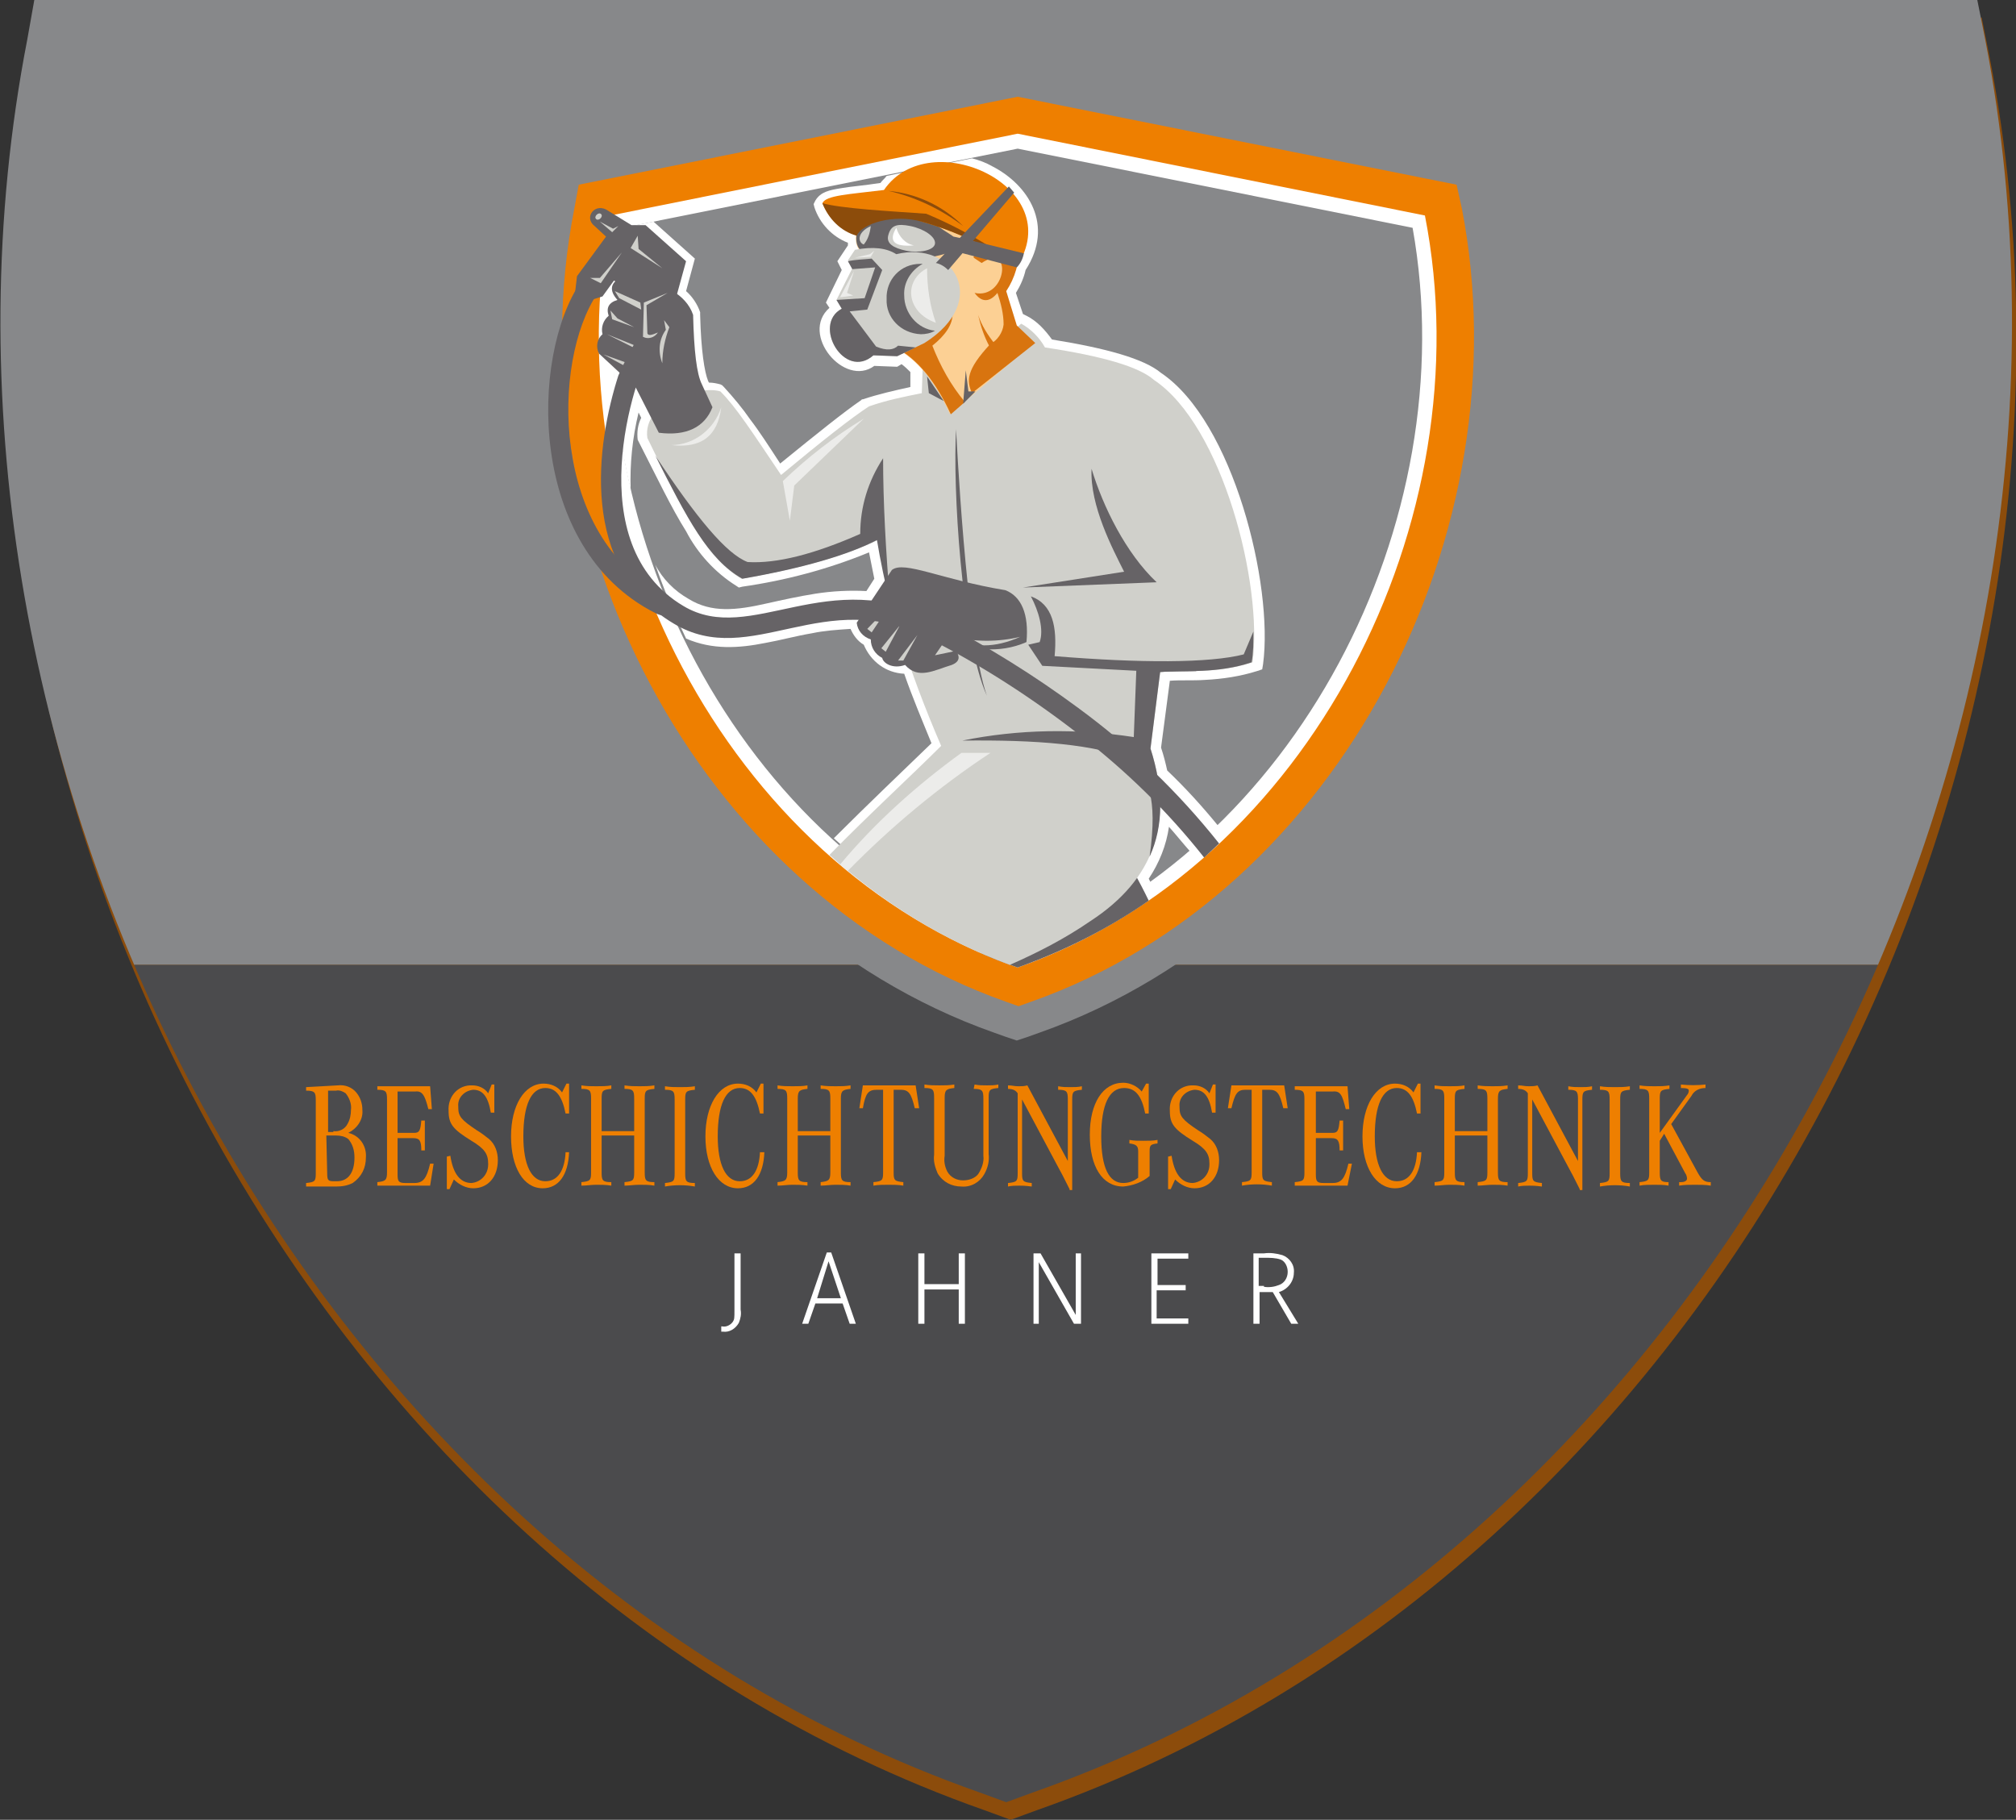 <?xml version="1.0" encoding="utf-8"?>
<!-- Generator: Adobe Illustrator 22.1.0, SVG Export Plug-In . SVG Version: 6.00 Build 0)  -->
<svg version="1.1" id="Ebene_1" xmlns="http://www.w3.org/2000/svg" xmlns:xlink="http://www.w3.org/1999/xlink" x="0px" y="0px"
	 viewBox="0 0 229.2 206.9" style="enable-background:new 0 0 229.2 206.9;" xml:space="preserve">
<rect x="0" y="0" width="229.2" height="206.9" fill="#333333" stroke="none"/>
<style type="text/css">
	.st0{fill:#8C4C0B;}
	.st1{clip-path:url(#SVGID_2_);}
	.st2{fill:#87888A;}
	.st3{fill:#4B4B4D;}
	.st4{fill:#EE7F00;}
	.st5{fill:#FFFFFF;}
	.st6{fill:#666366;}
	.st7{fill:#D0D0CB;}
	.st8{fill:#FCD094;}
	.st9{fill:#D8740F;}
	.st10{fill:#ECECEA;}
</style>
<title>logo-g</title>
<g id="Ebene_2_1_">
	<g id="Ebene_1-2">
		<path class="st0" d="M225.3,2H4.4L3.6,6.5c-15.7,80.8,30.6,171.9,108.3,199.3l3,1.1l3-1.1c77.7-27.4,124-118.5,108.3-199.3
			L225.3,2z"/>
		<g>
			<defs>
				<path id="SVGID_1_" d="M224.8,0H3.9L3.1,4.5c-15.7,80.8,30.5,171.9,108.3,199.3l3,1.1l3-1.1c77.7-27.4,124-118.5,108.3-199.3
					L224.8,0z"/>
			</defs>
			<clipPath id="SVGID_2_">
				<use xlink:href="#SVGID_1_"  style="overflow:visible;"/>
			</clipPath>
			<g class="st1">
				<rect x="-328.9" y="-30.3" class="st2" width="638" height="140"/>
				<rect x="-328.9" y="109.7" class="st3" width="638" height="101.5"/>
			</g>
		</g>
		<path class="st4" d="M38.4,123.4c0.8-0.1,1.6,0.2,2.1,0.8c0.5,0.6,0.7,1.3,0.7,2c0.1,1.1-0.6,2.1-1.6,2.6c1.3,0.3,2.1,1.5,2,2.8
			c0,1.2-0.5,2.2-1.5,2.9c-0.6,0.3-1.2,0.4-1.9,0.4h-3.4v-0.4c1-0.1,1.1-0.2,1.1-1.1v-8.3c0-0.9-0.1-1.1-1.1-1.1v-0.4L38.4,123.4z
			 M37.9,128.6c0.6,0.1,1.3-0.2,1.6-0.8c0.3-0.5,0.4-1.1,0.4-1.6c0.1-0.7-0.2-1.4-0.6-1.9c-0.3-0.2-0.7-0.4-1.1-0.3h-0.9v4.7H37.9z
			 M37.2,133.4c0,0.8,0.1,0.9,0.8,0.9h0.3c1.3,0,2-1,2-2.7c0-0.8-0.2-1.5-0.7-2.1c-0.4-0.3-0.9-0.4-1.4-0.4h-1.1L37.2,133.4z"/>
		<path class="st4" d="M48.9,134.8h-6v-0.4c0.9-0.1,1.1-0.2,1.1-1.1v-8.3c0-0.9-0.1-1.1-1.1-1.1v-0.4h6l0.2,2.6h-0.4
			c-0.4-1.6-0.7-2.1-1.5-2h-2v4.7h1.9c0.6,0,0.7-0.3,0.8-1.4h0.4v3.4h-0.4c0-1.1-0.2-1.4-0.9-1.4h-1.8v4.1c0,0.8,0.1,1,0.9,1h1
			c1,0,1.4-0.5,1.8-2.2h0.4L48.9,134.8z"/>
		<path class="st4" d="M51.2,131.4c0.3,2,1.1,3.1,2.4,3.1c1.1-0.1,1.9-1,1.9-2.1c0,0,0-0.1,0-0.1c0-1.1-0.4-1.7-1.9-2.6
			c-2.1-1.3-2.6-1.9-2.6-3.4c-0.1-1.5,0.9-2.8,2.4-2.9c0.1,0,0.2,0,0.3,0c0.7,0,1.4,0.3,1.8,0.9l0.4-1h0.3v3.2h-0.4
			c-0.3-1.8-0.9-2.6-2-2.6c-1,0.1-1.8,0.9-1.7,1.9c0,0,0,0,0,0.1c0,1,0.3,1.4,2.1,2.6c0.5,0.3,0.9,0.6,1.4,1c0.7,0.6,1,1.5,1,2.4
			c0,1.9-1.1,3.2-2.8,3.2c-0.8,0-1.6-0.4-2.2-1l-0.5,1.1h-0.3v-3.7L51.2,131.4z"/>
		<path class="st4" d="M64.7,131c-0.1,2.6-1.2,4.1-3,4.1c-2.2,0-3.6-2.4-3.6-5.9s1.5-6,3.7-6c0.8,0,1.6,0.3,2.1,1l0.5-1h0.3v3.4
			h-0.4c-0.4-2-1.1-2.9-2.3-2.9c-1.6,0-2.5,1.9-2.5,5.5c0,3.2,0.9,5.1,2.5,5.1c1.4,0,2.2-1.2,2.3-3.3L64.7,131z"/>
		<path class="st4" d="M72.1,128.6v-3.7c0-0.9-0.1-1.1-1.1-1.1v-0.4c0.6,0.1,1.2,0.1,1.7,0.1c0.6,0,1.1,0,1.7-0.1v0.4
			c-1,0.1-1.1,0.2-1.1,1.1v8.4c0,0.9,0.1,1.1,1.1,1.1v0.4c-0.6-0.1-1.1-0.1-1.7-0.1c-0.6,0-1.2,0.1-1.7,0.1v-0.4
			c1-0.1,1.1-0.2,1.1-1.1v-4.2h-3.7v4.2c0,0.9,0.1,1.1,1.1,1.1v0.4c-0.6-0.1-1.2-0.1-1.7-0.1c-0.6,0-1.1,0.1-1.7,0.1v-0.4
			c1-0.1,1.1-0.2,1.1-1.1v-8.4c0-0.9-0.1-1.1-1.1-1.1v-0.4c0.6,0.1,1.1,0.1,1.7,0.1c0.6,0,1.2,0,1.7-0.1v0.4c-1,0.1-1.1,0.2-1.1,1.1
			v3.7H72.1z"/>
		<path class="st4" d="M79,134.9c-1.1-0.2-2.3-0.2-3.4,0v-0.4c1-0.1,1.1-0.2,1.1-1.1v-8.4c0-0.9-0.1-1.1-1.1-1.1v-0.4
			c0.6,0.1,1.1,0.1,1.7,0.1c0.6,0,1.1,0,1.7-0.1v0.4c-1,0.1-1.1,0.2-1.1,1.1v8.4c0,0.9,0.1,1.1,1.1,1.1V134.9z"/>
		<path class="st4" d="M86.9,131c-0.1,2.6-1.2,4.1-3,4.1c-2.2,0-3.7-2.4-3.7-5.9s1.5-6,3.7-6c0.8,0,1.6,0.3,2.1,1l0.5-1h0.3v3.4
			h-0.4c-0.4-2-1.1-2.9-2.3-2.9c-1.6,0-2.5,1.9-2.5,5.5c0,3.2,0.9,5.1,2.5,5.1c1.4,0,2.2-1.2,2.3-3.3L86.9,131z"/>
		<path class="st4" d="M94.4,128.6v-3.7c0-0.9-0.1-1.1-1.1-1.1v-0.4c0.6,0.1,1.2,0.1,1.7,0.1c0.6,0,1.1,0,1.7-0.1v0.4
			c-0.9,0.1-1.1,0.2-1.1,1.1v8.4c0,0.9,0.1,1.1,1.1,1.1v0.4c-0.6-0.1-1.1-0.1-1.7-0.1c-0.6,0-1.2,0.1-1.7,0.1v-0.4
			c0.9-0.1,1.1-0.2,1.1-1.1v-4.2h-3.7v4.2c0,0.9,0.1,1.1,1.1,1.1v0.4c-0.6-0.1-1.2-0.1-1.7-0.1c-0.6,0-1.1,0.1-1.7,0.1v-0.4
			c0.9-0.1,1.1-0.2,1.1-1.1v-8.4c0-0.9-0.1-1.1-1.1-1.1v-0.4c0.6,0.1,1.1,0.1,1.7,0.1c0.6,0,1.2,0,1.7-0.1v0.4
			c-0.9,0.1-1.1,0.2-1.1,1.1v3.7H94.4z"/>
		<path class="st4" d="M104,126c-0.4-1.7-0.7-2.1-1.6-2.1h-0.8v9.4c0,0.9,0.1,1,1.1,1.1v0.4c-0.6-0.1-1.1-0.1-1.7-0.1
			c-0.6,0-1.1,0-1.7,0.1v-0.4c1-0.1,1.1-0.2,1.1-1.1v-9.4h-0.7c-1,0-1.3,0.4-1.6,2.1h-0.4l0.4-2.6h6l0.4,2.6H104z"/>
		<path class="st4" d="M110.8,123.3c0.5,0.1,0.9,0.1,1.4,0.1c0.4,0,0.9,0,1.3-0.1v0.4c-1,0.1-1.1,0.2-1.1,1.1v6.4
			c0.1,0.8-0.1,1.6-0.5,2.3c-0.5,0.9-1.5,1.5-2.6,1.4c-1.1,0-2.1-0.5-2.7-1.5c-0.3-0.7-0.5-1.4-0.4-2.1v-6.5c0-0.9-0.1-1.1-1.1-1.1
			v-0.4c0.6,0.1,1.1,0.1,1.7,0.1c0.6,0,1.1,0,1.7-0.1v0.4c-0.9,0.1-1.1,0.2-1.1,1.1v6.6c-0.1,0.6,0,1.2,0.3,1.8c0.4,0.7,1.1,1,1.8,1
			c0.6,0,1.3-0.2,1.7-0.7c0.4-0.6,0.7-1.4,0.6-2.1v-6.5c0-0.9-0.1-1.1-1.1-1.1L110.8,123.3z"/>
		<path class="st4" d="M121.6,135.2c-0.8-1.6-0.8-1.6-1.4-2.7l-4-7.5v8.4c0,0.9,0.1,1,1.1,1.1v0.4c-0.8-0.1-1.1-0.1-1.4-0.1
			c-0.4,0-0.9,0-1.3,0.1v-0.4c1-0.1,1.1-0.2,1.1-1.1v-9.1c-0.2-0.3-0.5-0.5-1.1-0.5v-0.4c0.5,0,0.7,0.1,1.2,0.1c0.3,0,0.7,0,1-0.1
			l4.6,8.6v-7c0-0.9-0.1-1.1-1.1-1.1v-0.4c0.5,0.1,0.9,0.1,1.4,0.1c0.4,0,0.9,0,1.3-0.1v0.4c-1,0.1-1.1,0.2-1.1,1.1v10.3H121.6z"/>
		<path class="st4" d="M130.3,123.2h0.3v3.4h-0.4c-0.4-2-1.1-2.9-2.4-2.9c-1.7,0-2.6,1.9-2.6,5.5s0.9,5.3,2.5,5.3
			c0.6,0,1.2-0.2,1.7-0.6v-3c0-0.6-0.2-0.8-1-0.9v-0.4c0.5,0.1,1.1,0.1,1.6,0.1c0.5,0,1.1,0,1.6-0.1v0.4c-0.8,0.1-0.9,0.2-0.9,0.9
			v2.8c-0.8,0.7-1.9,1.1-3,1.2c-2.4,0-3.8-2.3-3.8-5.9s1.5-5.9,3.8-5.9c0.8,0,1.6,0.4,2.1,1L130.3,123.2z"/>
		<path class="st4" d="M133.2,131.4c0.3,2,1.1,3.1,2.4,3.1c1.1-0.1,1.9-1,1.9-2.1c0,0,0-0.1,0-0.1c0-1.1-0.4-1.7-1.9-2.6
			c-2.1-1.3-2.6-1.9-2.6-3.4c-0.1-1.5,0.9-2.8,2.4-2.9c0.1,0,0.2,0,0.3,0c0.7,0,1.4,0.3,1.8,0.9l0.4-1h0.3v3.2h-0.4
			c-0.3-1.8-0.9-2.6-2-2.6c-1,0.1-1.8,0.9-1.7,1.9c0,0,0,0,0,0.1c0,1,0.3,1.4,2.1,2.6c0.5,0.3,0.9,0.6,1.4,1c0.7,0.6,1,1.5,1,2.4
			c0,1.9-1.1,3.2-2.8,3.2c-0.8,0-1.6-0.4-2.2-1l-0.5,1.1h-0.3v-3.7L133.2,131.4z"/>
		<path class="st4" d="M145.9,126c-0.4-1.7-0.7-2.1-1.6-2.1h-0.8v9.4c0,0.9,0.1,1,1.1,1.1v0.4c-1.1-0.2-2.3-0.2-3.4,0v-0.4
			c1-0.1,1.1-0.2,1.1-1.1v-9.4h-0.7c-0.9,0-1.2,0.4-1.6,2.1h-0.4l0.4-2.6h6l0.4,2.6H145.9z"/>
		<path class="st4" d="M153.2,134.8h-6v-0.4c1-0.1,1.1-0.2,1.1-1.1v-8.3c0-0.9-0.1-1.1-1.1-1.1v-0.4h6l0.2,2.6h-0.4
			c-0.4-1.6-0.6-2.1-1.5-2h-1.9v4.7h1.9c0.6,0,0.7-0.3,0.8-1.4h0.4v3.4h-0.4c0-1.1-0.2-1.4-0.9-1.4h-1.8v4.1c0,0.8,0.1,1,0.9,1h1
			c1,0,1.4-0.5,1.8-2.2h0.4L153.2,134.8z"/>
		<path class="st4" d="M161.6,131c-0.1,2.6-1.2,4.1-3,4.1c-2.2,0-3.7-2.4-3.7-5.9s1.5-6,3.7-6c0.8,0,1.6,0.3,2.1,1l0.5-1h0.3v3.4
			h-0.4c-0.4-2-1.1-2.9-2.3-2.9c-1.6,0-2.5,1.9-2.5,5.5c0,3.2,0.9,5.1,2.5,5.1c1.4,0,2.2-1.2,2.3-3.3L161.6,131z"/>
		<path class="st4" d="M169.1,128.6v-3.7c0-0.9-0.1-1.1-1.1-1.1v-0.4c0.6,0.1,1.2,0.1,1.7,0.1c0.6,0,1.1,0,1.7-0.1v0.4
			c-0.9,0.1-1.1,0.2-1.1,1.1v8.4c0,0.9,0.1,1.1,1.1,1.1v0.4c-0.6-0.1-1.1-0.1-1.7-0.1c-0.6,0-1.2,0.1-1.7,0.1v-0.4
			c1-0.1,1.1-0.2,1.1-1.1v-4.2h-3.7v4.2c0,0.9,0.1,1.1,1.1,1.1v0.4c-0.6-0.1-1.2-0.1-1.7-0.1c-0.6,0-1.1,0.1-1.7,0.1v-0.4
			c1-0.1,1.1-0.2,1.1-1.1v-8.4c0-0.9-0.1-1.1-1.1-1.1v-0.4c0.6,0.1,1.1,0.1,1.7,0.1c0.6,0,1.2,0,1.7-0.1v0.4c-1,0.1-1.1,0.2-1.1,1.1
			v3.7H169.1z"/>
		<path class="st4" d="M179.6,135.2c-0.8-1.6-0.8-1.6-1.4-2.7l-4-7.5v8.4c0,0.9,0.1,1,1.1,1.1v0.4c-0.8-0.1-1.1-0.1-1.4-0.1
			c-0.4,0-0.9,0-1.3,0.1v-0.4c1-0.1,1.1-0.2,1.1-1.1v-9.1c-0.2-0.3-0.5-0.5-1.1-0.5v-0.4c0.5,0,0.7,0.1,1.2,0.1c0.3,0,0.7,0,1-0.1
			l4.6,8.6v-7c0-0.9-0.1-1.1-1.1-1.1v-0.4c0.5,0.1,0.9,0.1,1.4,0.1c0.4,0,0.9,0,1.3-0.1v0.4c-1,0.1-1.1,0.2-1.1,1.1v10.3H179.6z"/>
		<path class="st4" d="M185.3,134.9c-1.1-0.2-2.3-0.2-3.4,0v-0.4c1-0.1,1.1-0.2,1.1-1.1v-8.4c0-0.9-0.1-1.1-1.1-1.1v-0.4
			c0.6,0.1,1.1,0.1,1.7,0.1c0.6,0,1.1,0,1.7-0.1v0.4c-1,0.1-1.1,0.2-1.1,1.1v8.4c0,0.9,0.1,1.1,1.1,1.1L185.3,134.9z"/>
		<path class="st4" d="M193,133.3c0.5,0.9,0.8,1.1,1.5,1.1v0.4c-0.6-0.1-1.2-0.1-1.8-0.1c-0.6,0-1.2,0-1.8,0.1v-0.4h0.2
			c0.5,0,0.7-0.2,0.7-0.4c0-0.2-0.1-0.5-0.2-0.6l-2.4-4.5l-0.5,0.8v3.6c0,0.9,0.1,1.1,1,1.1v0.4c-0.5-0.1-1.1-0.1-1.6-0.1
			c-0.6,0-1.2,0-1.7,0.1v-0.4c1-0.1,1.1-0.2,1.1-1.1v-8.4c0-0.9-0.1-1.1-1.1-1.1v-0.4c0.6,0.1,1.2,0.1,1.7,0.1c0.6,0,1.1,0,1.7-0.1
			v0.4c-1,0.1-1.1,0.2-1.1,1.1v3.9l3.1-4.3c0.1-0.1,0.2-0.3,0.2-0.5c0-0.2-0.2-0.3-0.9-0.3v-0.4c0.9,0.1,1.9,0.1,2.8,0v0.4
			c-0.7,0-1.3,0.3-1.6,0.9l-2.3,3.2L193,133.3z"/>
		<path class="st5" d="M84.2,142.5v6.4c0.1,0.5,0,1-0.2,1.5c-0.4,0.7-1.1,1.1-1.8,1c-0.1,0-0.2,0-0.2,0v-0.6h0.1
			c0.4,0.1,0.9-0.1,1.2-0.5c0.2-0.3,0.2-0.4,0.2-1.4v-6.4L84.2,142.5z"/>
		<path class="st5" d="M94.5,142.4l2.8,8.1h-0.7l-0.8-2.3h-3.1l-0.8,2.3h-0.7l2.8-8.1H94.5z M94.2,143.4l-1.3,4.2h2.7L94.2,143.4z"
			/>
		<path class="st5" d="M109,146v-3.5h0.7v8H109v-3.9h-3.9v3.9h-0.7v-8h0.7v3.5H109z"/>
		<path class="st5" d="M118.3,142.5l4,7v-7h0.6v8h-0.8l-4-7v7h-0.6v-8H118.3z"/>
		<path class="st5" d="M134.8,146.1v0.6h-3.3v3.2h3.6v0.6h-4.2v-8h4.2v0.6h-3.5v3L134.8,146.1z"/>
		<path class="st5" d="M143.7,142.5c0.7-0.1,1.4,0,2.1,0.2c0.8,0.3,1.4,1.1,1.3,2c0,1-0.7,1.9-1.7,2.2l2.2,3.6h-0.8l-2.1-3.6h-1.5
			v3.6h-0.7v-8L143.7,142.5z M143.7,146.3c0.6,0.1,1.2,0,1.7-0.2c0.6-0.2,1-0.8,1-1.5c0-0.6-0.3-1.2-0.8-1.4
			c-0.6-0.2-1.2-0.2-1.9-0.2h-0.6v3.2H143.7z"/>
		<path class="st4" d="M113.7,115.7C78.5,103.3,56,61.8,63.5,23.3l0.8-4l51.5-10.3l51.5,10.3l0.8,4c7.5,38.5-15,79.9-50.2,92.3
			l-2,0.7L113.7,115.7z"/>
		<path class="st2" d="M115.7,11l49.9,10l0.6,2.7c7.1,36.6-13.8,77.8-49,90.2l-1.4,0.5l-1.4-0.5c-35.2-12.4-56.3-53.7-49.1-90.2
			l0.5-2.7L115.7,11 M115.7,7.2L115,7.3l-49.8,10l-2.5,0.5l-0.5,2.4L61.6,23C53.9,62.4,77,104.7,113,117.4l1.4,0.5l1.2,0.4l1.2-0.4
			l1.4-0.5c36-12.7,59.1-55.1,51.4-94.4l-0.5-2.7l-0.5-2.5l-2.5-0.5l-49.9-10L115.7,7.2L115.7,7.2z"/>
		<path class="st5" d="M115.7,110c33.1-11.6,53.1-50.8,46.3-85.5l-46.3-9.3l-46.3,9.3C62.6,59.2,82.6,98.4,115.7,110z"/>
		<path class="st2" d="M70.8,25.9l44.9-9l44.9,9c6,33.6-13.4,70.9-44.9,82.4C84.1,96.8,64.8,59.5,70.8,25.9z"/>
		<path class="st5" d="M78.3,68.1c2.6,1.6,5.4,1.3,8.9,0.5c1.8-0.4,3.6-0.8,5.5-1.1c1.9-0.3,3.9-0.4,5.8-0.3l0.9-1.4
			c-0.2-1-0.4-2-0.6-3c-4.6,1.9-9.5,3.2-14.4,3.9l-0.4,0.1l-0.3-0.2c-2.4-1.5-4.4-3.7-5.7-6.2c-1.7-2.7-3.3-6.1-5.4-10.2l-0.1-0.2
			V50c-0.1-0.8,0-1.7,0.4-2.5l-0.3-0.6c-0.7,2.9-1,5.8-0.9,8.8c-2.3-9.8-2.7-19.9-1-29.8l3.6-0.7l4.7,4.2l-1,3.7
			c0.7,0.6,1.3,1.5,1.6,2.4v0.1v0.2c0.1,4.1,0.5,6.5,0.9,7.5l0.1,0.2c0.5,0,0.9,0.1,1.3,0.2l0.2,0.1l0.2,0.2c1.1,1.2,2.1,2.4,3,3.7
			c1,1.3,2.1,3,3.4,5c4.3-3.5,7.3-5.9,9.2-7.2l0.1-0.1h0.1c1.8-0.6,3.6-1,5.4-1.4l0-1.7c-0.3-0.3-0.6-0.6-1-0.9l-0.5,0.3l-2.6-0.1
			C96,44.1,90.9,38,94.3,35l-0.4-0.6l1.8-3.7l-0.5-1l1.2-1.8c0-0.1,0-0.2,0-0.3c-1.8-0.7-3.2-2.2-3.8-4l-0.1-0.4l0.2-0.4
			c0.3-0.5,0.7-0.8,1.2-1c0.5-0.2,1.1-0.3,1.7-0.4c1.1-0.2,2.6-0.3,4.5-0.6c0.2-0.3,0.5-0.5,0.7-0.8l9.7-2c0.8,0.2,1.6,0.5,2.3,0.9
			c4.1,2.1,7.1,6.7,3.8,11.8c-0.2,0.9-0.6,1.8-1.1,2.6l0.8,2.4l0.4,0.2c1.2,0.6,2.1,1.6,2.9,2.7c6.2,1,10.5,2.2,12.4,3.8
			c8.2,5.5,12.8,24.1,11.6,33.1l-0.1,0.6l-0.6,0.2c-1.9,0.6-3.9,0.9-5.9,1c-1.4,0.1-2.8,0-4,0.1l-1,7.6c0.3,0.9,0.5,1.7,0.7,2.6
			c2.1,2,4,4.1,5.8,6.3c-1,1-2.1,2-3.2,2.9c-0.8-0.9-1.6-1.9-2.4-2.8c-0.3,2.1-1.1,4.1-2.3,5.9l0.2,0.4c-4.6,3.3-9.6,6-14.9,7.9
			c-7.8-2.9-15-7.2-21.1-12.9c3.9-3.9,8-7.8,11.1-10.8c-1.1-2.7-2.2-5.3-3.1-7.9c-2.1-0.1-3.8-1.4-4.6-3.3c-0.7-0.4-1.2-1.1-1.5-1.8
			c-1.5,0.1-3,0.2-4.4,0.5c-1.8,0.3-3.6,0.8-5.3,1.1c-3,0.6-6,0.8-9-0.5c-1.3-2.7-2.5-5.5-3.5-8.4C75.3,65.8,76.7,67.2,78.3,68.1z"
			/>
		<g id="pianter">
			<path class="st6" d="M128,97.4c0.3,0.7,1.5,2.7,2.6,5c-4.6,3.2-9.6,5.7-14.9,7.6c-1.4-0.5-2.8-1-4.1-1.6
				c-0.1-0.7-0.3-1.4-0.6-2.1l-0.6-1.8L128,97.4z"/>
			<path class="st7" d="M84.3,65.8c-4.1-2.4-6.7-7.8-10.7-16c-0.6-4.2,6.1-6,8.3-5.3c1.8,1.8,3.6,4.6,6.9,9.5c4.7-3.9,8-6.5,10-7.8
				c2-0.7,4-1.1,6-1.5l0.1-2.9c1.5,0.8,2.4,3.2,3.8,3.7l0.9-4.1c1-0.2,3.2-1.7,6.5-4.6c1.1,0.6,2.1,1.6,2.7,2.7
				c6.6,1,10.7,2.2,12.4,3.7c7.8,5.2,12.4,23.3,11.2,32.1c-3.9,1.3-7.5,0.9-10.5,1.1l-1.1,8.7c2.7,8.4,0.4,14.9-6.8,19.6
				c-2.9,2-6,3.6-9.2,5c-7.6-2.8-14.5-7.1-20.5-12.5c4.5-4.6,9.3-9,12.7-12.4c-3.8-8.8-6.2-16.6-7.2-23.4
				C96.3,63.1,91.2,64.6,84.3,65.8z"/>
			<path class="st8" d="M115.5,37l-1.2-3.9c1-1.5,1.6-3.3,1.5-5.1l-14.1-5.5l-4,2.7c-0.6,1.4-0.5,2.6,0,3.2l4,11.1
				c2.5,1.3,4.6,3.8,6.3,7.6l9.5-8.1L115.5,37z"/>
			<path class="st9" d="M110.5,44.7c-0.6-1.4-0.7-2.6,2.1-5.6c0.8-0.4,1.4-1.3,1.5-2.2c0-1.2-0.3-2.4-0.7-3.6
				c-0.9,1.1-1.8,1.1-2.6,0c3.6,0.8,4.4-5.8,0.8-3.4l-0.9-0.6l0.1-2.3l1-0.6l4.1,1.6c0,1.8-0.5,3.6-1.5,5.1l1.2,3.9l2.1,2
				L110.5,44.7z"/>
			<path class="st9" d="M108.3,35.7c0,1.2-0.8,2.4-2.3,3.6c0.9,2.3,2.1,4.5,3.7,6.4l-1.6,1.4c-1.7-3.7-3.8-6.3-6.3-7.6l-0.5-1.5
				l2.2-1.4L108.3,35.7z"/>
			<path class="st6" d="M108.4,26.9l1.4,0.3l-0.7,1.5l-0.6-0.2c-2.1,0.8-4.4,1.1-6.6,1L98,29l-0.2-0.6c-0.6-0.6-0.6-1.8,0-3.2
				l2.2-1.5c0.8-0.1,1.6-0.1,2.4-0.1l3.5,1.6C107.1,26.1,108,26.6,108.4,26.9z"/>
			<path class="st7" d="M97.2,28.4c2.1-0.4,3.6-0.2,4.7,0.5c6.5-1.6,10.8,5.3,3.2,10.1l-3.1,1.5l-2.7-0.1c-3.3,2.9-7-3.5-3.6-5.3
				l-0.6-1l1.8-3.6l-0.5-0.9L97.2,28.4z"/>
			<path class="st6" d="M79.8,43.7c-0.6-1.2-0.9-3.8-1-7.9c-0.4-1.2-1.3-2.1-2.3-2.7l-5.8-1.6c-1.3,0.6-1.5,1.5-0.5,2.6
				c-1,0.3-1.3,0.9-1,1.8c-0.6,0.5-0.9,1.3-0.7,2.1c-0.6,0.5-0.8,1.4-0.4,2.2l4.2,3.9l2.6,5.1c3.1,0.4,5.2-0.6,6.1-2.9L79.8,43.7z"
				/>
			<path class="st6" d="M76.9,33.7l1.1-4l-4.6-4.1h-1.6l-2.6-1.6c-1.5-1.1-2.9,0.7-1.6,1.7l1.3,1.2l-3.3,4.5l-0.2,1.7
				c0.1,0.7,0.6,0.9,1.5,1.1l1.6-0.5l1.3-1.8l2.9,1.7l0.3,1.3L76.9,33.7z"/>
			<path class="st6" d="M67.9,33.4c-5.2,7.7-5.3,27.7,7.6,34.2c0.8,2.1,0.4,2.8-1,2.1C59.9,62.3,60.3,40.5,66,32.1L67.9,33.4z"/>
			<path class="st6" d="M114.3,67.1c-7.3-1.2-11.5-3.4-12.9-2.3l-4,6c0.1,0.9,0.7,1.6,1.6,1.9c0,0.9,0.5,1.7,1.3,2.1
				c0.1,0.6,1.2,1.3,2.6,0.8c1.5,1.7,3.3,0.6,5.3,0c1-0.4,0.9-1,0.5-1.6l-2.4,0.5l1.1-1.6c3,0.9,6.1,1.5,9.3,0.1
				C117,69.8,116.1,67.8,114.3,67.1z"/>
			<path class="st6" d="M100.8,34c-0.1-2.2,1.6-4,3.8-4h0.3c-1.3,0.7-2.2,2.1-2.1,3.6c0,2,1.5,3.8,3.5,4c-0.5,0.3-1.1,0.4-1.6,0.4
				C102.4,37.9,100.7,36.1,100.8,34z"/>
			<path class="st6" d="M99.1,29.4l1.2,1.3l-1.7,4.5l-2,0.2l3,4c1.2,0.5,2,0.4,2.5-0.1l2,0.2l-2.1,1l-2.7-0.1
				c-3.3,2.9-7-3.5-3.6-5.3l-0.6-1l3.2-0.2l1.2-3.5l-2.6,0.2l-0.5-0.9C97.3,29.5,98.2,29.5,99.1,29.4z"/>
			<path class="st4" d="M115.6,30.3c-3.3-2.3-6.9-4-10.8-5.1c-3.1-1.4-5.6-0.9-7.5,1.5c-1.7-0.6-3.1-1.9-3.8-3.6c0.4-0.9,3-1,7-1.5
				C105.7,14,121.5,21.3,115.6,30.3z"/>
			<path class="st0" d="M93.5,23.1c2.1,0.6,7.5,0.9,11.8,1.2c5.8,2.4,10.4,5.8,10.3,6c-3.3-2.3-6.9-4-10.8-5.1
				c-3.2-0.9-6.8,0.2-7.4,1.6C95.6,26.3,94.2,24.9,93.5,23.1L93.5,23.1z"/>
			<path class="st6" d="M106.4,29.9l8.3-8.7l0.6,0.7l-7.5,8.8C107.4,30.3,106.9,30,106.4,29.9z"/>
			<path class="st7" d="M101,26.7c0.3-1.1,1-1.3,2.5-1s2.9,1.2,2.8,2s-1.9,1.1-3.3,0.8S100.7,27.7,101,26.7z"/>
			<path class="st7" d="M99,25.7c-1.7,0.8-1.4,1.9-0.8,2.1C98.7,27.2,98.9,26.5,99,25.7z"/>
			<path class="st6" d="M74.5,51.8C79.2,58.9,82.6,63,85,63.9c3.3,0.2,7.6-0.9,12.8-3.2c0-3.1,0.9-6,2.6-8.6
				c0,4.9,0.3,10.5,0.8,16.5c-0.6-2.4-1.1-4.8-1.5-7.2c-3.3,1.7-8.4,3.2-15.3,4.4C80.5,63.6,78.1,58.9,74.5,51.8z"/>
			<path class="st6" d="M124.1,53.3c1.3,4.3,3.9,9.6,7.4,12.9l-15.2,0.6l11.5-1.8C126.5,62.4,123.9,57.5,124.1,53.3z"/>
			<path class="st6" d="M118.5,75.7l-1.6-2.4l1.3-0.3c0.5-1.4-0.1-3.5-1-5.2c2.5,0.9,3,3.5,2.7,6.8c9.8,0.8,17.6,0.8,21.5-0.2
				l1.1-2.6c0,1.2,0,2.4-0.2,3.5c-3.9,1.3-7.5,0.9-10.5,1.1L118.5,75.7z"/>
			<path class="st6" d="M129.2,75.9l6.7-0.1l0.1,0.5c-1.5,0-2.8,0-4.1,0.1l-1.1,8.7c1.5,4.7,1.5,8.8-0.1,12.3
				c1-7.1-0.4-8.7-1.6-10.9c-4.5-1.9-11.3-2.4-19.7-2.3c6.4-1.3,13-1.4,19.5-0.4L129.2,75.9z"/>
			<path class="st6" d="M108.7,48.8c-0.4,6.3,0.6,23.9,3.5,30.3C109.8,72.4,108.7,48.8,108.7,48.8z"/>
			<path class="st0" d="M101,21.7c3.2,0.3,6.2,1.7,8.5,4C107,23.8,104.1,22.4,101,21.7z"/>
			<path class="st6" d="M115.6,30.4l-6.5-1.7l0.7-1.5l6.6,1.6C116.3,29.4,116,30,115.6,30.4z"/>
			<path class="st7" d="M75.9,33.3l-2.7,1.1l-0.1,3.9c0.6,0.3,1.3,0.1,1.7-0.5c-0.7,0.3-1.1,0.4-1.2,0.1l-0.1-3.2L75.9,33.3z"/>
			<path class="st7" d="M75.5,36.4l0.6,0.8c-0.5,1.3-0.8,2.7-0.8,4.1c-0.5-1.3-0.4-2.7,0.4-3.8L75.5,36.4z"/>
			<polygon class="st7" points="69.9,33.1 72.8,34.4 72.9,35.2 70.4,33.9 			"/>
			<polygon class="st7" points="69.4,35.3 70.2,36.2 72.1,37.2 69.6,36.3 			"/>
			<path class="st7" d="M69,38l3.2,1.6c0.3,0,0.5-0.3,0.8-0.7c-0.5,0.4-0.8,0.5-1,0.3L69,38z"/>
			<path class="st7" d="M68.6,40.3l2.8,1.5c0.4,0,0.9-0.2,1.2-0.5h-1.2L68.6,40.3z"/>
			<polygon class="st7" points="101.1,68.9 99.1,71.9 98.6,71.5 			"/>
			<polygon class="st7" points="102.3,71.1 100.7,74.1 100.2,73.7 			"/>
			<polygon class="st7" points="104.3,72.2 102.7,75.1 102.1,75.1 			"/>
			<path class="st7" d="M116,72.4c-2.9,1.3-5.5,1.3-7.7,0C110.9,73,113.5,73,116,72.4z"/>
			<polygon class="st7" points="72.5,26.8 71.7,28.2 75.3,30.5 72.6,28.3 			"/>
			<polygon class="st7" points="70.7,28.7 68.3,32.2 67.1,31.6 68.2,31.6 			"/>
			<polygon class="st7" points="68.2,25.2 69.6,26.4 70.3,25.7 69.7,26 			"/>
			<ellipse transform="matrix(0.731 -0.682 0.682 0.731 1.495 53.082)" class="st7" cx="68.1" cy="24.6" rx="0.4" ry="0.3"/>
			<path class="st9" d="M113.1,39.1c-0.8-1-1.5-2.1-1.9-3.3c0.3,1.3,0.7,2.5,1.3,3.6L113.1,39.1z"/>
			<polygon class="st6" points="109.8,42.1 109.5,45.9 110.9,44.5 110.1,44.5 			"/>
			<polygon class="st6" points="105.4,42.8 107.3,45.6 105.6,44.7 			"/>
			<path class="st10" d="M82,46.3c-0.4,3.3-2.3,4.7-5.7,4.3C78.9,50.6,81.2,48.8,82,46.3z"/>
			<path class="st10" d="M98.2,47.6c-3.3,2-6.4,4.4-9.2,7.1l0.8,4.5l0.5-4L98.2,47.6z"/>
			<polygon class="st10" points="97.1,30.8 95.5,33.8 97,33.6 96.3,33.3 			"/>
			<polygon class="st10" points="99.4,28.5 99,29.2 97.2,29.3 98.9,28.9 			"/>
			<path class="st10" d="M105.4,30.5c-2.7,1.4-2.4,5,1,6.2C105.7,34.7,105.4,32.6,105.4,30.5z"/>
			<path class="st5" d="M101.9,25.9c-0.9,1.5-0.3,2.2,2,2C102.9,27.7,102.2,26.9,101.9,25.9z"/>
			<path class="st6" d="M106.7,70.6c5.6,2.9,10.9,6.2,15.9,9.9l0.2,3.1c-5.4-4.2-11.1-7.9-17.2-11c-11.8-6.2-20.2,3.6-29-1.7
				c-10.8-6.4-8.8-20.4-6.3-28.2c0.7-1.6,1.5-3.1,2.4-4.6l1.6,0.9c-2.4,4.2-8.4,22.9,3.4,29.9C85.4,73.5,94.1,64,106.7,70.6z"/>
			<path class="st6" d="M136.9,97.5c-4.1-5.2-8.8-9.8-14.1-13.9c-0.9-1.4-1-2.4-0.2-3.1c6,4.4,11.4,9.6,16,15.4L136.9,97.5z"/>
			<path class="st10" d="M109.3,85.6h3.3c-5.9,3.9-11.3,8.4-16.2,13.4l-0.9-0.7C99.5,93.5,104.2,89.3,109.3,85.6z"/>
		</g>
	</g>
</g>
</svg>
